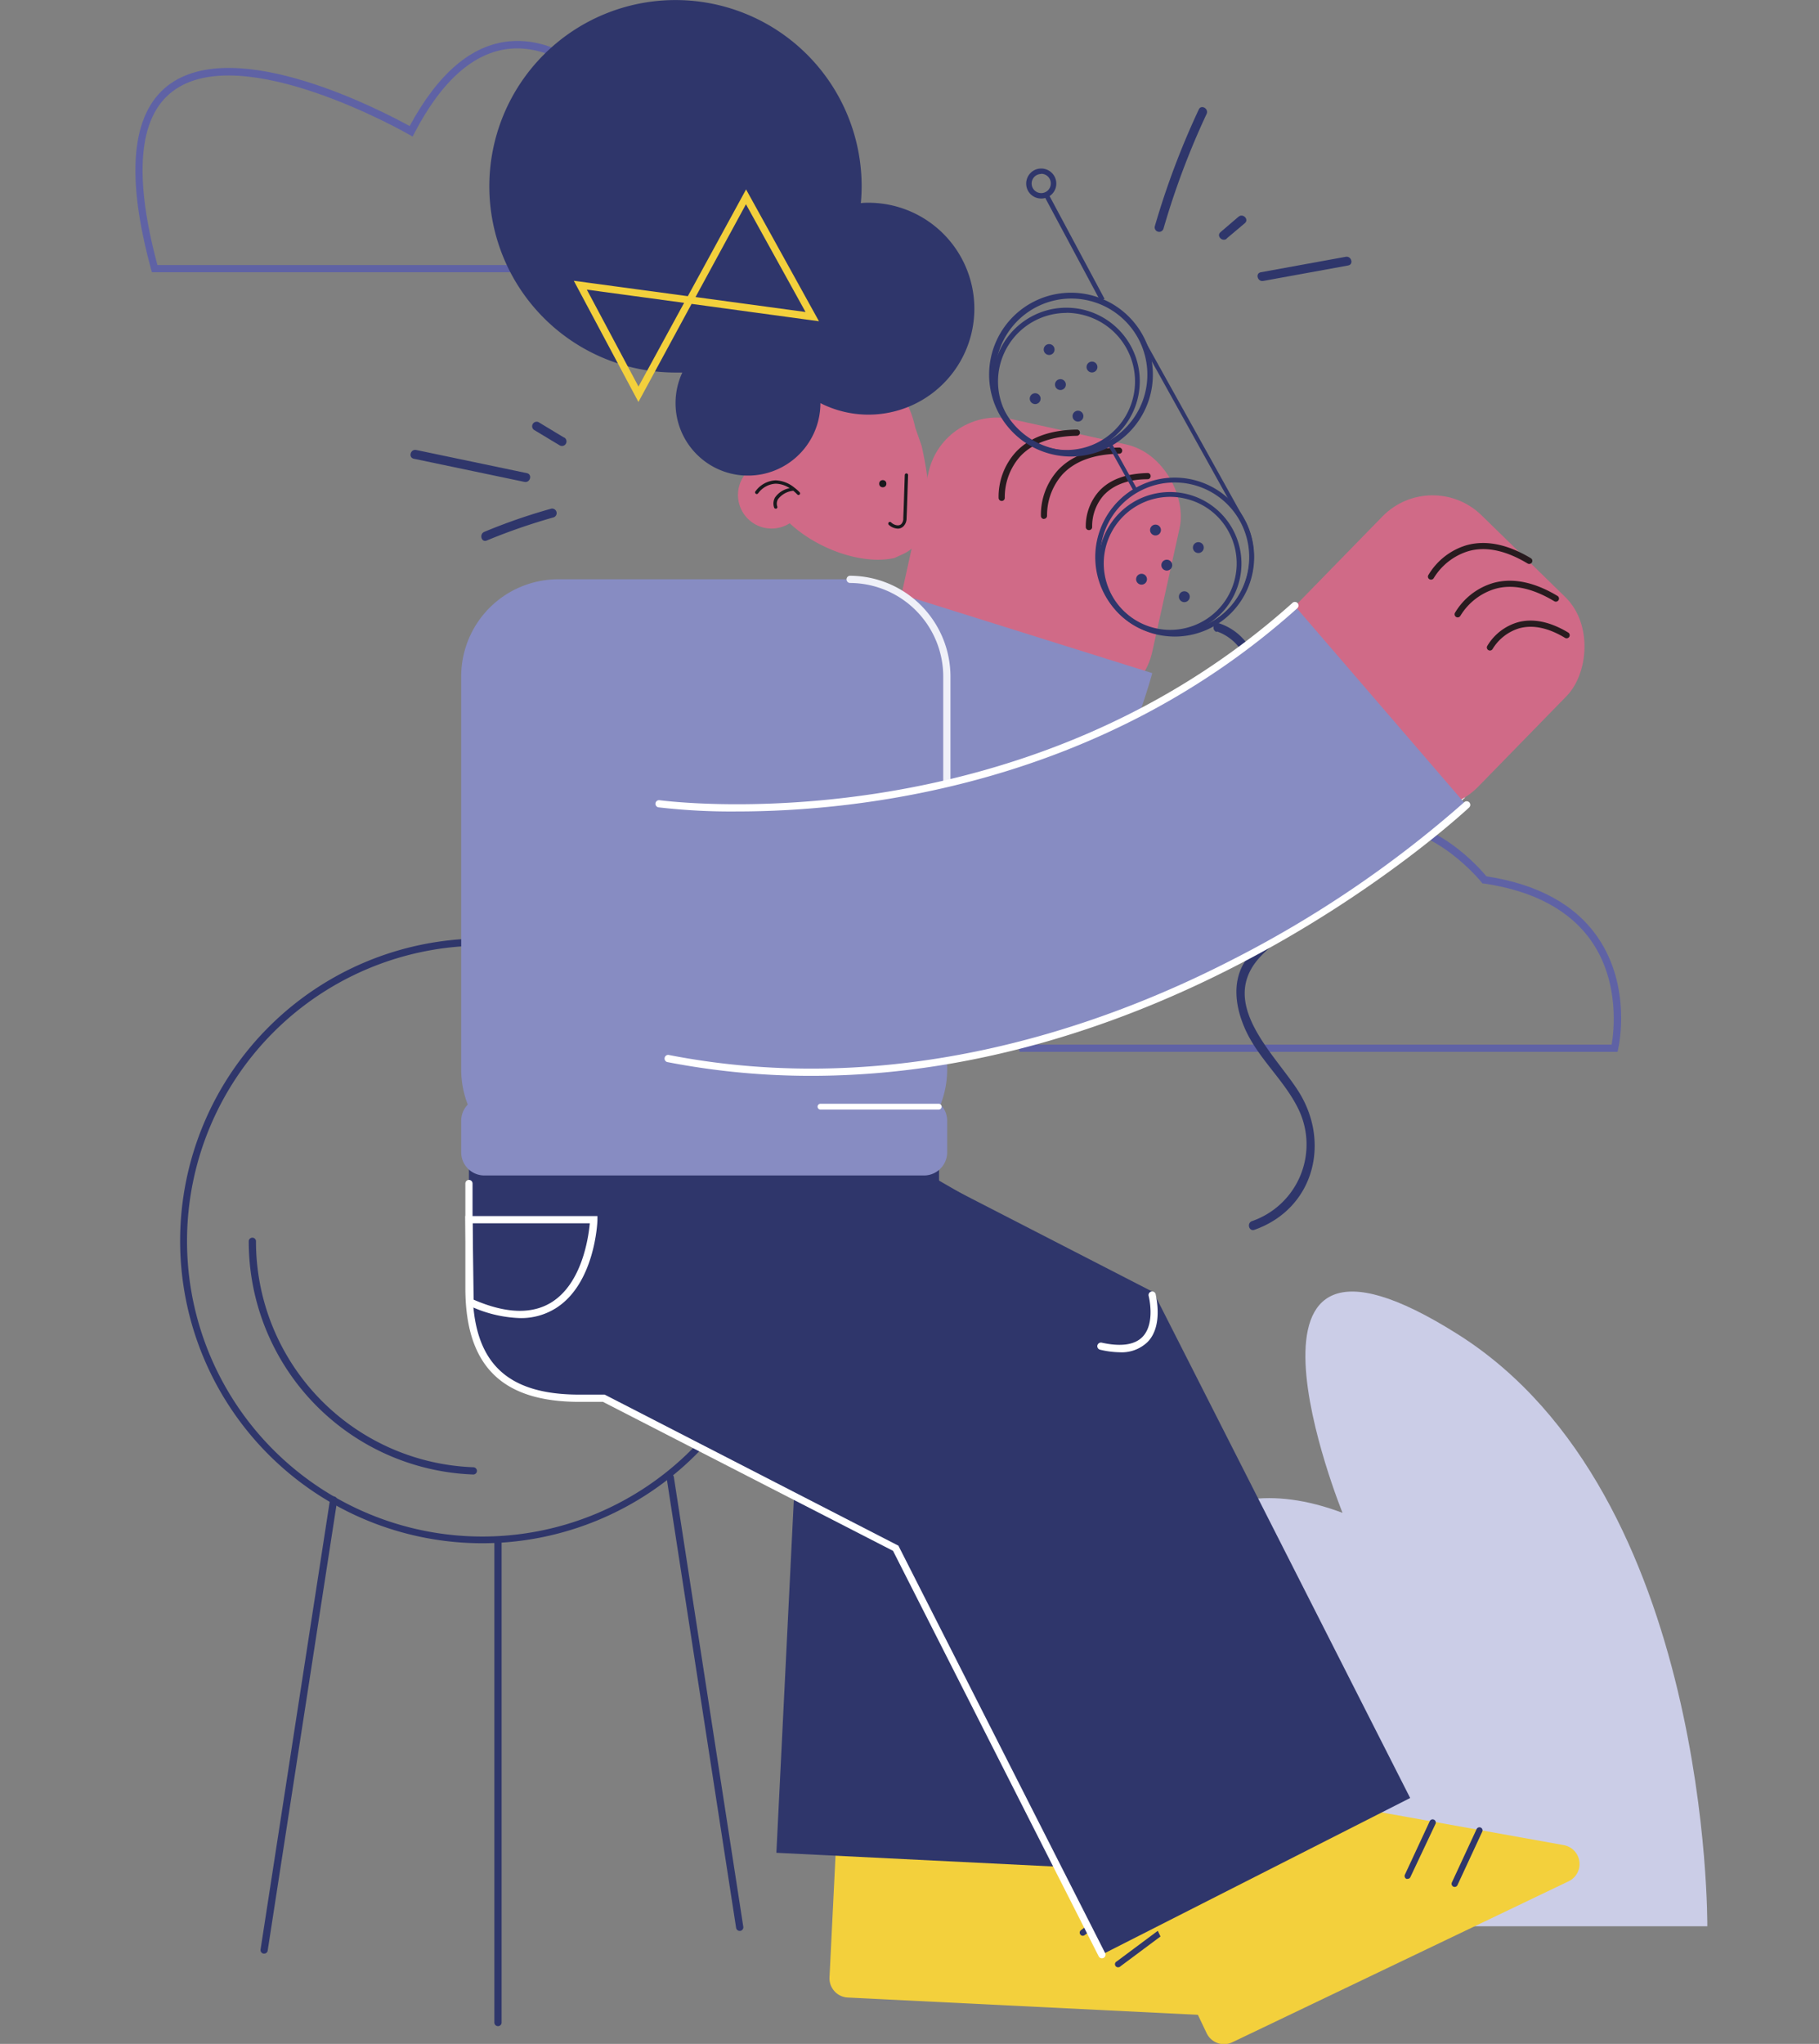 <svg xmlns="http://www.w3.org/2000/svg" viewBox="0 0 314.15 352.84"><rect x="0" y="0" width="314.15" height="352.84" fill="#808080" stroke="none"/><title>Mesa de trabajo 17</title><g id="Capa_1" data-name="Capa 1"><path d="M83.3,266.41a52.2,52.2,0,1,1,52.21-52.2A52.26,52.26,0,0,1,83.3,266.41Zm0-103.16a51,51,0,1,0,51,51A51,51,0,0,0,83.3,163.25Z" fill="#2f366b"/><path d="M45.62,337.25h-.1a.62.62,0,0,1-.52-.71l12-77.69a.62.62,0,1,1,1.23.2l-12,77.68A.61.61,0,0,1,45.62,337.25Z" fill="#2f366b"/><path d="M86,349.77a.62.62,0,0,1-.62-.62V266a.63.63,0,0,1,1.25,0v83.15A.62.62,0,0,1,86,349.77Z" fill="#2f366b"/><path d="M127.75,333.33a.63.63,0,0,1-.62-.52l-12-77.69a.63.63,0,0,1,1.24-.19l12,77.69a.63.63,0,0,1-.52.71Z" fill="#2f366b"/><path d="M81.72,254.54h0a40.24,40.24,0,0,1-38.76-40.33.63.63,0,0,1,1.25,0,39,39,0,0,0,37.56,39.08.64.64,0,0,1,.6.65A.63.63,0,0,1,81.72,254.54Z" fill="#2f366b"/><path d="M183.44,332.53s-1.23-90,48.42-71.37c0,0-23.69-58.42,20-30.77s43,102.14,43,102.14Z" fill="#cbcde7"/><path d="M279.36,181.58H176.1l-.12-.46c-4.43-16.19-3.45-26.88,2.9-31.78,11.73-9.05,37.48,4.66,41.75,7,4.91-9.14,10.69-14.07,17.21-14.68,9.73-.91,17.63,8.12,18.87,9.62,8.91,1.36,15.39,4.92,19.26,10.58,5.85,8.57,3.6,18.76,3.5,19.19Zm-102.3-1.25H278.34c.37-2.1,1.44-10.65-3.41-17.74-3.7-5.41-10-8.8-18.65-10.07l-.24,0-.15-.19c-.09-.1-8.22-10.25-17.94-9.35-6.2.58-11.76,5.49-16.52,14.59l-.3.57-.57-.32c-.28-.17-29-16.61-40.92-7.46C173.78,154.84,172.92,164.94,177.06,180.33Z" fill="#5f62a5"/><path d="M129.49,47H26.24l-.13-.46C21.68,30.36,22.66,19.67,29,14.76c11.73-9,37.48,4.67,41.75,7C75.67,12.67,81.45,7.73,88,7.13c9.73-.91,17.63,8.12,18.87,9.62,8.91,1.36,15.39,4.91,19.26,10.58,5.85,8.57,3.6,18.76,3.5,19.19ZM27.19,45.76H128.47c.37-2.11,1.44-10.65-3.41-17.74-3.7-5.41-10-8.8-18.65-10.07l-.24,0-.15-.19c-.09-.11-8.22-10.26-17.94-9.35C81.88,9,76.32,13.86,71.56,23l-.3.58-.57-.33c-.28-.16-29-16.6-40.92-7.45C23.92,20.27,23.05,30.36,27.19,45.76Z" fill="#5f62a5"/><rect x="157.47" y="74.01" width="44.42" height="46.05" rx="12.1" transform="translate(25.19 -36.51) rotate(12.47)" fill="#d06a87"/><path d="M173,86.48a.54.54,0,0,1-.54-.5,11.49,11.49,0,0,1,2.93-7.89c2.35-2.54,5.91-3.86,10.58-3.93a.52.52,0,0,1,.54.53.54.54,0,0,1-.53.54c-4.36.07-7.66,1.27-9.8,3.57a10.6,10.6,0,0,0-2.65,7.12.53.53,0,0,1-.5.56Z" fill="#281b1f"/><path d="M180.3,89.59a.53.53,0,0,1-.53-.51,11.51,11.51,0,0,1,2.92-7.89c2.35-2.53,5.91-3.85,10.58-3.93a.53.53,0,0,1,.54.53.52.52,0,0,1-.52.54c-4.36.07-7.66,1.27-9.81,3.58A10.64,10.64,0,0,0,180.83,89a.54.54,0,0,1-.5.57Z" fill="#281b1f"/><path d="M188.05,91.51a.53.53,0,0,1-.53-.5,9.1,9.1,0,0,1,2.32-6.25c1.85-2,4.66-3,8.34-3.1a.51.51,0,0,1,.54.53.53.53,0,0,1-.52.54c-3.38,0-5.93,1-7.58,2.76a8.11,8.11,0,0,0-2,5.46.53.53,0,0,1-.5.56Z" fill="#281b1f"/><path d="M80.39,189.61s57.17-25.07,75.23-87L199,116.2s-21.78,82.51-94.09,110Z" fill="#878cc2"/><rect x="111.34" y="177.15" width="59.7" height="98.03" transform="translate(-125.27 235.35) rotate(-60)" fill="#2f366b"/><path d="M144.49,316.52l-1.23,24.84a3.32,3.32,0,0,0,3.15,3.47L210.72,348a3.32,3.32,0,0,0,2.23-5.9l-33.28-26.54a3.23,3.23,0,0,0-1.9-.72L148,313.37A3.32,3.32,0,0,0,144.49,316.52Z" fill="#f3d03c"/><line x1="195.16" y1="327.55" x2="187" y2="333.63" fill="#fff"/><path d="M187,334.17a.52.52,0,0,1-.42-.22.53.53,0,0,1,.11-.75l8.15-6.08a.54.54,0,0,1,.64.86l-8.16,6.08A.52.52,0,0,1,187,334.17Z" fill="#2f366b"/><line x1="201.34" y1="332.99" x2="193.18" y2="339.07" fill="#fff"/><path d="M193.18,339.6a.53.53,0,0,1-.32-1l8.16-6.08a.53.53,0,1,1,.64.85l-8.16,6.08A.48.48,0,0,1,193.18,339.6Z" fill="#2f366b"/><rect x="80.99" y="185.25" width="81.19" height="56.13" rx="15.29" fill="#2f366b"/><path d="M197.67,328.52,208.4,351a3.32,3.32,0,0,0,4.42,1.56l58.08-27.79a3.31,3.31,0,0,0-.84-6.25L228.16,311a3.25,3.25,0,0,0-2,.27l-26.92,12.88A3.3,3.3,0,0,0,197.67,328.52Z" fill="#f3d03c"/><line x1="247.4" y1="314.58" x2="243.12" y2="323.81" fill="#fff"/><path d="M243.12,324.34a.48.48,0,0,1-.23,0,.54.54,0,0,1-.26-.71l4.29-9.23a.53.53,0,1,1,1,.45L243.6,324A.52.52,0,0,1,243.12,324.34Z" fill="#2f366b"/><line x1="255.51" y1="315.98" x2="251.23" y2="325.2" fill="#fff"/><path d="M251.23,325.74a.59.59,0,0,1-.23-.05.55.55,0,0,1-.26-.71l4.28-9.23a.54.54,0,0,1,.71-.26.53.53,0,0,1,.26.71l-4.28,9.23A.54.54,0,0,1,251.23,325.74Z" fill="#2f366b"/><rect x="112.06" y="178.14" width="59.7" height="98.03" transform="translate(-125 249.51) rotate(-62.79)" fill="#2f366b"/><rect x="164.88" y="231.2" width="59.7" height="98.03" transform="translate(-105.76 118.51) rotate(-26.92)" fill="#2f366b"/><rect x="136.47" y="223.35" width="59.7" height="98.03" transform="translate(13.65 -7.88) rotate(2.83)" fill="#2f366b"/><path d="M159.18,77l-1.11-3.18c-1.74-8-6.56-9.47-14.54-7.73h0A14.79,14.79,0,0,0,131.92,79.8a5.8,5.8,0,1,0,4.46,10.53c4.79,4.47,12.53,7.23,18.08,6l1.41-.64C161.69,93.05,160.92,84.94,159.18,77Z" fill="#d06a87"/><path d="M163.52,116.78A16.77,16.77,0,0,0,146.75,100H96.42a16.77,16.77,0,0,0-16.77,16.77v67.86a16.64,16.64,0,0,0,1.14,6.05,4,4,0,0,0-1.14,2.79v5.45a4,4,0,0,0,4,4h75.93a4,4,0,0,0,4-4v-5.45a4,4,0,0,0-1.14-2.79,16.64,16.64,0,0,0,1.14-6.05Z" fill="#878cc2"/><circle cx="152.46" cy="83.5" r="0.62" fill="#19191d"/><path d="M155.07,91.26a2.43,2.43,0,0,1-1.58-.67.3.3,0,0,1,0-.41.29.29,0,0,1,.41,0c.42.42,1.29.75,1.77.27a1.36,1.36,0,0,0,.33-1c.07-1.6.12-3.2.17-4.8l.09-2.65a.29.29,0,0,1,.29-.28h0a.29.29,0,0,1,.28.3l-.09,2.65c-.05,1.6-.1,3.2-.17,4.8a1.93,1.93,0,0,1-.5,1.34A1.38,1.38,0,0,1,155.07,91.26Z" fill="#19191d"/><path d="M138.12,85a7.26,7.26,0,0,0-.89-.79h0A5.45,5.45,0,0,0,134,82.92h-.06a4.53,4.53,0,0,0-3.44,1.86.29.29,0,1,0,.44.37,4,4,0,0,1,3-1.65,4.45,4.45,0,0,1,2.44.78,3.87,3.87,0,0,0-2.54,1.62,2.1,2.1,0,0,0-.14,1.73.27.27,0,0,0,.26.18.2.2,0,0,0,.11,0,.29.29,0,0,0,.17-.37,1.53,1.53,0,0,1,.12-1.25A3.76,3.76,0,0,1,137,84.72a7.31,7.31,0,0,1,.69.63.28.28,0,0,0,.21.1.32.32,0,0,0,.2-.08A.29.29,0,0,0,138.12,85Z" fill="#19191d"/><path d="M190.31,338.06a.62.62,0,0,1-.56-.34l-35.52-70L104.13,242h-4.07c-13.44,0-19.69-6.26-19.69-19.69v-18a.62.62,0,0,1,.62-.62.62.62,0,0,1,.62.62v18c0,12.75,5.69,18.44,18.45,18.44h4.37l50.73,26.08.09.18,35.61,70.14a.62.62,0,0,1-.27.84A.58.58,0,0,1,190.31,338.06Z" fill="#fff"/><path d="M89.8,227.54a22.1,22.1,0,0,1-8.87-2.2l-.36-.16-.21-15.25h22.82l0,.65c0,.45-.45,11.06-7.23,15.28A11.28,11.28,0,0,1,89.8,227.54Zm-8-3.18c5.55,2.41,10.08,2.56,13.46.45,5.3-3.31,6.39-11.3,6.6-13.63H81.62Z" fill="#fff"/><path d="M193.33,233.44A15.36,15.36,0,0,1,190,233a.63.63,0,0,1-.48-.74.64.64,0,0,1,.74-.48c3.33.74,5.71.39,7.06-1,2.27-2.36,1.07-7,1.06-7.06a.62.62,0,1,1,1.21-.31c0,.21,1.38,5.37-1.37,8.23A6.44,6.44,0,0,1,193.33,233.44Z" fill="#fff"/><path d="M163.52,181.58a.63.63,0,0,1-.62-.63V116.78a16.16,16.16,0,0,0-16.15-16.14.63.63,0,0,1,0-1.25,17.42,17.42,0,0,1,17.4,17.39V181A.63.63,0,0,1,163.52,181.58Z" fill="#eff0f8"/><path d="M150.08,35c-.48,0-.94,0-1.41.07.09-1,.14-1.92.14-2.91a32.15,32.15,0,1,0-32.15,32.15c.4,0,.79,0,1.18,0a12.51,12.51,0,1,0,23.85,5.28v0A18.29,18.29,0,1,0,150.08,35Z" fill="#2f366b"/><rect x="251.54" y="137.1" width="1.25" height="1.13" transform="translate(-28.73 197.94) rotate(-40.74)" fill="#fff"/><rect x="185.14" y="32.41" width="0.81" height="20.61" transform="translate(1.79 92.57) rotate(-28.15)" fill="#2f366b"/><path d="M179.82,34.27a2.59,2.59,0,0,1-2.29-1.36h0a2.61,2.61,0,0,1,1.06-3.51,2.6,2.6,0,0,1,2-.19,2.6,2.6,0,0,1,1.73,3.23,2.58,2.58,0,0,1-2.47,1.83Zm0-4.24a1.68,1.68,0,0,0-.78.2,1.65,1.65,0,0,0-.67,2.24h0a1.65,1.65,0,0,0,2.23.67,1.63,1.63,0,0,0,.81-1,1.67,1.67,0,0,0-1.11-2.07A2,2,0,0,0,179.81,30Z" fill="#2f366b"/><path d="M202.9,109.74a13.64,13.64,0,0,1-7.25-25.2l-4.16-7.48a14,14,0,1,1,5.72-19.19l18,32.35,0,0a13.62,13.62,0,0,1-12.28,19.49ZM191.76,76.11l4.83,8.68-.29.18a12.94,12.94,0,1,0,18.11,5.29l-.15-.3h0L196.6,58.21a13.29,13.29,0,1,0-5.15,18.07Z" fill="#2f366b"/><path d="M185,78.81a14.14,14.14,0,1,1,12.33-21h0a14.14,14.14,0,0,1-12.33,21ZM185,51.54a13.13,13.13,0,1,0,11.5,6.75h0A13.16,13.16,0,0,0,185,51.54Z" fill="#2f366b"/><path d="M202.9,109.89a14.11,14.11,0,0,1-3.8-.53,13.72,13.72,0,1,1,3.8.53Zm0-26.6a12.88,12.88,0,1,0,3.52.5A12.79,12.79,0,0,0,202.86,83.29Z" fill="#2f366b"/><path d="M184.22,78.48A12.68,12.68,0,0,1,178,54.72a12.68,12.68,0,1,1,6.19,23.76Zm0-24.46a11.83,11.83,0,1,0,3.24.46A12,12,0,0,0,184.18,54Z" fill="#2f366b"/><path d="M202.07,109.62a12.34,12.34,0,1,1,6-1.56A12.37,12.37,0,0,1,202.07,109.62Zm0-23.85a11.49,11.49,0,0,0-10,17.07,11.48,11.48,0,0,0,20.06-11.17h0a11.37,11.37,0,0,0-6.88-5.45A11.49,11.49,0,0,0,202,85.77Z" fill="#2f366b"/><circle cx="178.78" cy="68.82" r="0.94" fill="#2f366b"/><circle cx="188.59" cy="63.36" r="0.94" fill="#2f366b"/><circle cx="181.19" cy="60.34" r="0.94" fill="#2f366b"/><circle cx="186.17" cy="71.84" r="0.94" fill="#2f366b"/><circle cx="183.14" cy="66.39" r="0.94" fill="#2f366b"/><circle cx="197.15" cy="99.99" r="0.94" fill="#2f366b"/><circle cx="206.96" cy="94.53" r="0.94" fill="#2f366b"/><circle cx="199.56" cy="91.5" r="0.94" fill="#2f366b"/><circle cx="204.54" cy="103.01" r="0.94" fill="#2f366b"/><circle cx="201.51" cy="97.56" r="0.94" fill="#2f366b"/><path d="M210.16,109a8.4,8.4,0,0,1,5.43,9.65c-.75,3.21-3.58,4.79-6,6.69-2.16,1.72-4.54,3.52-4.66,6.52-.14,3.76,3.18,5.84,6.06,7.47,5,2.81,12.14,7.5,12.67,14,.55,6.68-6.11,8.11-8.87,13-2,3.46-1.36,7.57.15,11.09,2.28,5.32,7,9.09,9.43,14.31a14,14,0,0,1-8.14,19.07c-.94.33-.53,1.84.42,1.5,10.33-3.66,13.21-15.17,7.54-24-4.09-6.39-13.77-15-6.73-22.92,3-3.38,8.07-5.62,7.92-10.84-.14-5.06-4.3-10.13-8.07-13.11-2.09-1.65-4.51-2.63-6.72-4.06-3.36-2.19-5.55-5.35-2.27-8.94a27.49,27.49,0,0,1,3.49-2.76c3.41-2.61,6-5.49,5.37-10.07a9.75,9.75,0,0,0-6.64-8c-1-.32-1.36,1.18-.42,1.5Z" fill="#2f366b"/><rect x="224.79" y="89.47" width="44.42" height="46.05" rx="12.1" transform="translate(148.85 -140.55) rotate(44.31)" fill="#d06a87"/><path d="M247.14,100.06a.57.57,0,0,1-.25-.06.52.52,0,0,1-.21-.72,11.47,11.47,0,0,1,6.64-5.17c3.34-.91,7.06-.15,11.06,2.25a.53.53,0,0,1,.19.73.55.55,0,0,1-.74.19c-3.74-2.25-7.18-3-10.21-2.14a10.62,10.62,0,0,0-6,4.65A.53.53,0,0,1,247.14,100.06Z" fill="#281b1f"/><path d="M251.74,106.58a.47.47,0,0,1-.25-.07.53.53,0,0,1-.21-.72,11.44,11.44,0,0,1,6.64-5.16c3.34-.92,7.06-.16,11.06,2.24a.53.53,0,0,1,.19.73.54.54,0,0,1-.74.19c-3.74-2.25-7.18-3-10.21-2.14a10.58,10.58,0,0,0-6,4.65A.55.55,0,0,1,251.74,106.58Z" fill="#281b1f"/><path d="M257.32,112.3a.54.54,0,0,1-.25-.06.53.53,0,0,1-.22-.72,9.09,9.09,0,0,1,5.26-4.09c2.64-.72,5.57-.13,8.72,1.76a.54.54,0,0,1,.19.74.54.54,0,0,1-.74.18c-2.89-1.74-5.54-2.29-7.89-1.65a8.12,8.12,0,0,0-4.6,3.56A.53.53,0,0,1,257.32,112.3Z" fill="#281b1f"/><path d="M113.85,138.87s61.79,8.87,109.81-34.22l29.65,34.42s-62,58.6-137.94,43.77Z" fill="#878cc2"/><path d="M110.26,69.39,99.1,48.47l19.69,2.66L128.85,32.7l12.59,22.76-22-3ZM101.35,50l8.92,16.73,7.88-14.45Zm18.77,1.28,19,2.58-10.29-18.6Z" fill="#f3d03c"/><path d="M91,81.68l-19.12-4c-1-.2-1.4,1.3-.42,1.51l19.12,4c1,.2,1.4-1.3.42-1.51Z" fill="#2f366b"/><path d="M97.4,75.53,93,72.87a.78.78,0,0,0-.78,1.34l4.44,2.67a.78.78,0,0,0,.79-1.35Z" fill="#2f366b"/><path d="M95.21,87.81a99.9,99.9,0,0,0-11.56,4c-.92.38-.52,1.89.41,1.5a103.19,103.19,0,0,1,11.56-4,.78.78,0,0,0-.41-1.5Z" fill="#2f366b"/><path d="M200.93,39.51a136,136,0,0,1,7.45-19.83c.43-.91-.92-1.7-1.34-.79a138.56,138.56,0,0,0-7.61,20.21.78.78,0,0,0,1.5.41Z" fill="#2f366b"/><path d="M211.83,41.19,215,38.52c.76-.66-.35-1.76-1.11-1.1l-3.11,2.66c-.76.66.35,1.76,1.1,1.11Z" fill="#2f366b"/><path d="M218.16,48.5l14.67-2.67c1-.18.57-1.68-.41-1.5L217.75,47c-1,.18-.57,1.68.41,1.5Z" fill="#2f366b"/><path d="M127.28,140.08a108.14,108.14,0,0,1-13.55-.71.62.62,0,0,1,.18-1.23c.62.08,62.07,8.31,109.31-34.07a.62.62,0,1,1,.83.93C189.86,135.68,148.28,140.08,127.28,140.08Z" fill="#fff"/><path d="M140.11,185.72a129.73,129.73,0,0,1-24.89-2.38.63.63,0,0,1,.24-1.23c39,7.62,74.29-4.63,97-16.25a192.78,192.78,0,0,0,40.4-27.36.63.63,0,0,1,.88,0,.62.62,0,0,1,0,.88c-.15.15-15.86,14.86-40.65,27.54C195.11,176.14,169.38,185.72,140.11,185.72Z" fill="#fff"/><path d="M162.12,191.54H141.7a.5.5,0,0,1-.5-.5.5.5,0,0,1,.5-.5h20.42a.5.5,0,0,1,.5.5A.5.5,0,0,1,162.12,191.54Z" fill="#fff"/></g></svg>